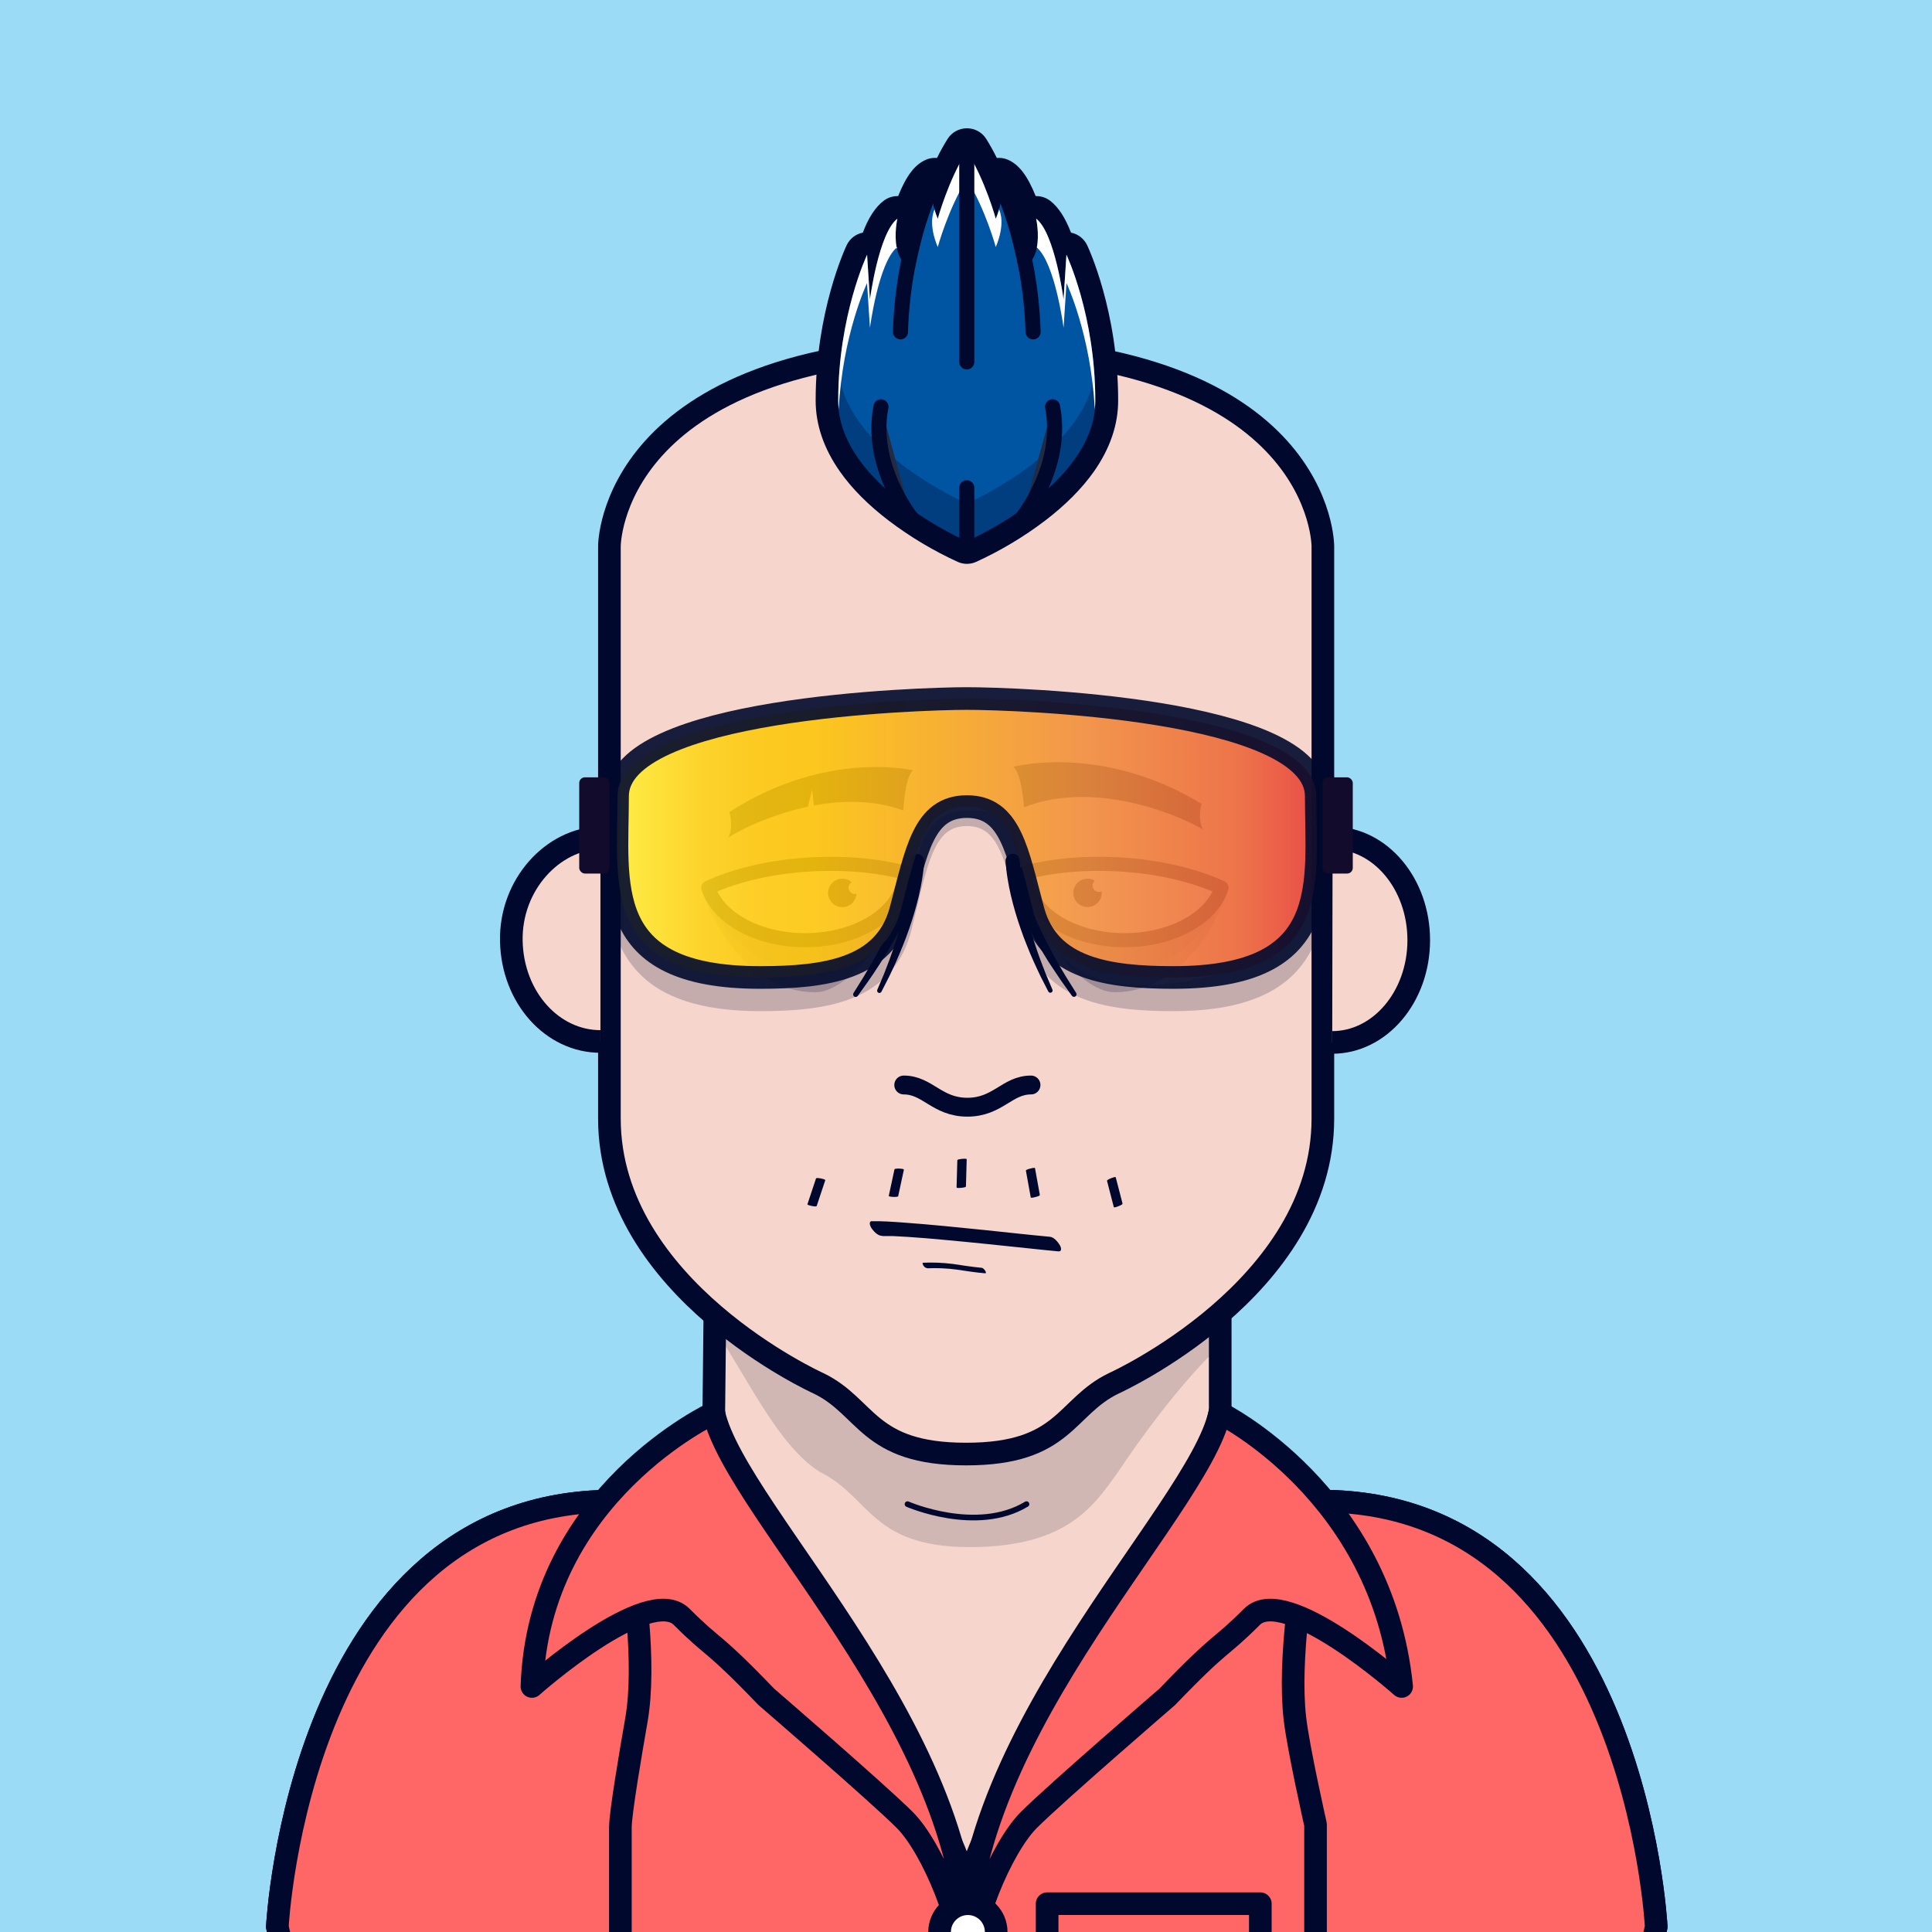 <?xml version="1.0" encoding="UTF-8" standalone="no"?>
<!DOCTYPE svg PUBLIC "-//W3C//DTD SVG 1.1//EN" "http://www.w3.org/Graphics/SVG/1.1/DTD/svg11.dtd">
<svg id="container" version="1.1" width="1024" height="1024" viewbox="0 0 1024 1024" xmlns="http://www.w3.org/2000/svg">
	<rect width="100%" height="100%" fill="#333333" stroke="none"/>
	<svg width="1024" height="1024" viewbox="0 0 1024 1024" xmlns="http://www.w3.org/2000/svg">
<rect cx="0" cy="0" width="1024" height="1024" stroke="none" fill="#9BDBF5" /></svg>	<svg width="1024" height="1024" viewBox="0 0 1024 1024" fill="none" xmlns="http://www.w3.org/2000/svg">
<g id="FLESH-BASE-SMALL-NOSE" clip-path="url(#clip0)">
<g id="Group 38">
<g id="FLESH">
<g id="FLESH copy 6">
<path id="Vector" d="M379.13 674.22H646.74V749.06L699.82 795.62C866.34 795.62 877.82 1021.2 877.82 1021.2C872.08 1052.37 849.11 1051.79 849.11 1051.79H175.71C175.71 1051.79 152.71 1052.37 147 1021.2C147 1021.2 158.48 795.62 325 795.62L378.32 748.86L379.13 674.22Z" fill="#F6D6CC" stroke="#00092D" stroke-width="12" stroke-miterlimit="10"/>
<path id="Vector_2" opacity="0.15" d="M376 701.63C390.91 718.69 410.17 765.63 435 780.4C461.38 793.61 461.6 820 514.15 820C566.7 820 580.39 796.91 592.49 780.37C592.49 780.37 620.7 736.91 648.64 711.37V680H379.64L376 701.63Z" fill="#00092D"/>
<path id="Vector_3" d="M512.08 184C322.62 186.05 323 289.53 323 289.53V592.88C323 683.11 433.74 733.15 433.74 733.15C459.85 745.66 459.56 770.68 512.08 770.68C564.6 770.68 564.3 745.68 590.41 733.15C590.41 733.15 701.15 683.15 701.15 592.88V289.53C701.15 289.53 701.54 186.05 512.08 184Z" fill="#F6D6CC" stroke="#00092D" stroke-width="12" stroke-linecap="round" stroke-linejoin="round"/>
</g>
<g id="ARMS">
<path id="Vector_4" d="M696.34 967.05L696.45 1051.31" stroke="#00092D" stroke-width="12" stroke-linecap="round" stroke-linejoin="round"/>
<path id="Vector_5" d="M328 968.689V1051.31" stroke="#00092D" stroke-width="12" stroke-linecap="round" stroke-linejoin="round"/>
</g>
<path id="Vector_6" d="M481 797.229C481 797.229 517.6 813.229 544.06 797.229" stroke="#00092D" stroke-width="3" stroke-linecap="round" stroke-linejoin="round"/>
</g>
<g id="NOSE2">
<path id="Vector_7" d="M546.45 575.07C533.79 575.07 528.86 586.84 512.72 586.84C496.58 586.84 491.66 575.07 479 575.07" stroke="#00092D" stroke-width="10" stroke-linecap="round" stroke-linejoin="round"/>
</g>
</g>
<g id="Group 5">
<g id="EARS-ROUND">
<g id="Vector_8">
<path d="M318.244 552C292.744 552 271.674 528.79 271.014 498.87C270.354 468.95 292.974 444.55 318.244 444" fill="#F6D6CC"/>
<path d="M318.244 552C292.744 552 271.674 528.79 271.014 498.87C270.354 468.95 292.974 444.55 318.244 444" stroke="#00092D" stroke-width="12" stroke-miterlimit="10"/>
</g>
<g id="Vector_9">
<path d="M706.104 552.51C731.374 552.51 751.914 528.33 751.964 498.4C752.014 468.47 731.575 444.16 706.305 444.11" fill="#F6D6CC"/>
<path d="M706.104 552.51C731.374 552.51 751.914 528.33 751.964 498.4C752.014 468.47 731.575 444.16 706.305 444.11" stroke="#00092D" stroke-width="12" stroke-miterlimit="10"/>
</g>
</g>
</g>
<g id="Group 65">
<g id="Group 64">
<circle id="Ellipse 7" opacity="0.2" cx="399.5" cy="1009.5" r="28.5" fill="#00092D"/>
<circle id="Ellipse 9" opacity="0.2" cx="399.5" cy="1009.5" r="6.5" fill="#00092D"/>
</g>
<g id="Group 63">
<circle id="Ellipse 8" opacity="0.2" cx="624.5" cy="1009.5" r="28.5" fill="#00092D"/>
<circle id="Ellipse 10" opacity="0.2" cx="624.5" cy="1009.5" r="6.5" fill="#00092D"/>
</g>
</g>
</g>
<defs>
<clipPath id="clip0">
<rect width="1024" height="1024" fill="white"/>
</clipPath>
</defs>
</svg>
	<svg width="1024" height="1024" viewBox="0 0 1024 1024" fill="none" xmlns="http://www.w3.org/2000/svg">
<g id="NONE">
</g>
</svg>
	<svg width="1024" height="1024" viewBox="0 0 1024 1024" fill="none" xmlns="http://www.w3.org/2000/svg">
<g id="MOUTH-DIAGONAL">
<g id="MOUTH-DIAGONAL_2">
<path id="Vector" d="M467.61 655.14C468.52 655.14 469.44 655.14 470.35 655.14H471.94H472.19H473.19C475.91 655.25 478.62 655.41 481.34 655.59C488.04 656.04 494.74 656.59 501.43 657.24C515.84 658.56 530.22 660.08 544.61 661.59C550.03 662.16 555.45 662.75 560.88 663.25C563.01 663.45 562.47 661.25 561.74 659.97C560.74 658.3 558.64 655.71 556.49 655.52C545 654.46 533.49 653.15 522.05 651.97C507.63 650.49 493.19 649.02 478.73 647.97C473.12 647.57 467.47 647.15 461.84 647.27C461.1 647.27 460.96 648.27 461.01 648.75C461.218 649.794 461.682 650.769 462.36 651.59C463.6 653.17 465.48 655.08 467.65 655.03L467.61 655.14Z" fill="#00092D"/>
<path id="Vector_2" d="M491.5 672.22C496.599 672.001 501.707 672.219 506.769 672.87C511.859 673.63 516.919 674.43 522.049 674.87C523.519 675.01 521.45 672.07 520.4 671.97C515.2 671.49 510.07 670.66 504.91 669.9C499.74 669.255 494.525 669.045 489.32 669.27C488.54 669.27 489.32 670.67 489.51 670.89C489.725 671.241 490.017 671.539 490.363 671.763C490.709 671.986 491.101 672.129 491.51 672.18L491.5 672.22Z" fill="#00092D"/>
</g>
</g>
</svg>
	<svg width="1024" height="1024" viewBox="0 0 1024 1024" fill="none" xmlns="http://www.w3.org/2000/svg">
<g id="MOUSTACHE-YOUNG">
<g id="MOUSTACHE-YOUNG_2">
<path id="Vector" d="M474.086 619.788C473.067 624.457 472.06 629.135 471.066 633.821C470.998 634.297 473.298 634.393 473.549 634.399C474.141 634.431 474.735 634.401 475.32 634.309C475.517 634.277 476.007 634.236 476.064 633.981C477.089 629.313 478.096 624.635 479.083 619.948C479.151 619.472 476.852 619.375 476.6 619.37C476.008 619.338 475.415 619.368 474.83 619.46C474.622 619.501 474.131 619.542 474.086 619.788Z" fill="#00092D"/>
<path id="Vector_2" d="M432.492 624.633C430.989 629.173 429.478 633.713 427.96 638.255C427.818 638.724 430.061 639.151 430.328 639.2C430.595 639.249 432.687 639.724 432.874 639.175C434.381 634.623 435.893 630.079 437.409 625.544C437.551 625.075 435.308 624.648 435.041 624.599C434.774 624.55 432.682 624.074 432.492 624.633Z" fill="#00092D"/>
<path id="Vector_3" d="M507.4 615C507.273 619.78 507.14 624.563 507 629.35C507 629.84 509.27 629.6 509.54 629.57C509.81 629.54 511.95 629.39 511.97 628.81C512.096 624.016 512.23 619.23 512.37 614.45C512.37 613.96 510.099 614.2 509.829 614.23C509.559 614.26 507.41 614.41 507.4 615Z" fill="#00092D"/>
<path id="Vector_4" d="M543.751 620.494C544.598 625.207 545.451 629.918 546.311 634.628C546.39 635.132 548.573 634.527 548.855 634.452C549.137 634.378 551.234 633.877 551.138 633.325C550.29 628.606 549.436 623.895 548.577 619.191C548.498 618.687 546.316 619.292 546.034 619.367C545.752 619.442 543.653 619.933 543.751 620.494Z" fill="#00092D"/>
<path id="Vector_5" d="M586.745 625.904C587.949 630.532 589.148 635.164 590.342 639.802C590.478 640.273 592.592 639.412 592.843 639.309C593.094 639.205 595.109 638.467 594.967 637.904C593.759 633.264 592.559 628.628 591.367 623.997C591.231 623.526 589.117 624.387 588.865 624.49C588.614 624.594 586.6 625.332 586.745 625.904Z" fill="#00092D"/>
</g>
</g>
</svg>
	<svg width="1024" height="1024" viewBox="0 0 1024 1024" fill="none" xmlns="http://www.w3.org/2000/svg">
<g id="EYES-TRAUMA-NEUTRAL">
<g id="Group 26">
<path id="Vector" opacity="0.2" d="M371.546 470.795C373.937 479.302 392.157 525.892 432.191 525.892C451.008 525.892 477.296 489.472 482.218 463.464L457.741 458.673L421.321 457.823L377.953 469.357L371.546 470.795Z" fill="#00092D"/>
<path id="Vector_2" opacity="0.1" d="M374.124 476.93C383.583 493.562 402.541 516.554 433.246 516.554C451.288 516.554 475.606 488.538 484.925 464.052" fill="#00092D"/>
<path id="Vector_3" d="M489.744 456.386C489.744 457.32 489.679 458.086 489.623 458.907C489.567 459.729 489.473 460.476 489.399 461.27C489.221 462.82 489.025 464.361 488.764 465.883C488.287 468.946 487.652 471.953 486.971 474.942C485.55 480.868 483.83 486.718 481.816 492.47L480.275 496.756C479.743 498.176 479.173 499.558 478.622 500.987C477.548 503.788 476.287 506.59 475.101 509.391C473.915 512.193 472.543 514.864 471.282 517.6L467.173 525.65C467.03 525.925 466.787 526.134 466.494 526.234C466.201 526.335 465.88 526.318 465.599 526.188C465.318 526.059 465.097 525.825 464.983 525.537C464.87 525.249 464.871 524.928 464.988 524.641V524.595L468.48 516.358C469.545 513.557 470.675 510.82 471.674 508.009C472.673 505.198 473.691 502.406 474.55 499.604C474.989 498.194 475.484 496.803 475.876 495.365L477.072 491.078C478.632 485.392 479.898 479.629 480.863 473.812C481.312 470.907 481.722 468.012 481.956 465.117C482.105 463.67 482.18 462.232 482.255 460.803C482.255 460.093 482.255 459.365 482.255 458.674C482.255 457.983 482.255 457.226 482.255 456.703C482.223 456.213 482.288 455.721 482.446 455.255C482.604 454.79 482.853 454.36 483.177 453.991C483.501 453.622 483.895 453.319 484.336 453.102C484.777 452.885 485.257 452.757 485.747 452.725C486.238 452.693 486.73 452.758 487.195 452.917C487.661 453.075 488.09 453.323 488.46 453.648C488.829 453.972 489.131 454.366 489.348 454.807C489.565 455.248 489.694 455.727 489.726 456.218C489.744 456.227 489.753 456.32 489.744 456.386Z" fill="#00092D"/>
<path id="Vector_4" d="M489.755 456.479C489.755 457.721 489.578 458.468 489.466 459.421C489.354 460.373 489.186 461.176 488.99 462.016C488.644 463.725 488.186 465.379 487.747 467.022C486.814 470.281 485.702 473.475 484.451 476.585C481.989 482.759 479.148 488.775 475.944 494.599C474.431 497.54 472.694 500.352 471.06 503.209C469.425 506.067 467.595 508.812 465.849 511.614C464.102 514.415 462.216 517.096 460.367 519.804L454.652 527.816C454.452 528.116 454.142 528.324 453.789 528.395C453.436 528.466 453.07 528.394 452.77 528.194C452.47 527.995 452.262 527.685 452.191 527.332C452.12 526.979 452.192 526.612 452.392 526.313L457.556 518.039C459.227 515.237 460.843 512.436 462.487 509.634C464.13 506.832 465.606 503.947 467.156 501.08C468.706 498.213 470.116 495.327 471.414 492.376C474.157 486.572 476.542 480.606 478.558 474.512C479.567 471.486 480.426 468.432 481.099 465.388C481.416 463.856 481.733 462.334 481.939 460.821C482.07 460.065 482.116 459.327 482.21 458.589L482.284 457.515C482.284 457.329 482.284 457.179 482.284 457.011V456.544C482.267 456.054 482.346 455.565 482.517 455.105C482.688 454.645 482.948 454.223 483.283 453.863C483.617 453.504 484.019 453.214 484.465 453.009C484.912 452.805 485.394 452.691 485.885 452.673C486.375 452.656 486.864 452.735 487.324 452.906C487.784 453.077 488.206 453.338 488.566 453.672C488.925 454.006 489.215 454.408 489.419 454.854C489.623 455.301 489.737 455.783 489.755 456.273V456.479Z" fill="#00092D"/>
<path id="Vector_5" d="M426.756 498.325C455.706 498.325 479.23 482.655 479.23 463.315C479.23 462.997 479.23 462.689 479.23 462.381C465.4 458.842 448.861 457.198 431.183 458.067C409.639 459.122 390.159 463.735 375.422 470.487C380.344 486.381 401.458 498.325 426.756 498.325Z" fill="white" stroke="#00092D" stroke-width="7.471" stroke-linecap="round" stroke-linejoin="round"/>
<path id="Vector_6" d="M446.442 465.724C448.267 465.72 450.031 466.384 451.401 467.592C450.762 467.968 450.266 468.544 449.987 469.231C449.709 469.917 449.665 470.677 449.862 471.391C450.058 472.105 450.485 472.735 451.075 473.183C451.666 473.63 452.387 473.871 453.128 473.867C453.409 473.864 453.689 473.823 453.959 473.746C453.864 475.215 453.342 476.624 452.455 477.799C451.569 478.974 450.357 479.863 448.971 480.358C447.584 480.853 446.084 480.93 444.654 480.582C443.224 480.233 441.927 479.473 440.924 478.396C439.921 477.319 439.255 475.972 439.009 474.52C438.763 473.069 438.947 471.578 439.539 470.23C440.13 468.882 441.104 467.737 442.339 466.937C443.574 466.136 445.017 465.714 446.488 465.724H446.442Z" fill="#00092D"/>
<path id="Vector_7" opacity="0.2" d="M651.275 470.795C648.893 479.302 630.664 525.892 590.639 525.892C571.822 525.892 545.534 489.472 540.604 463.464L565.08 458.673L601.5 457.823L644.868 469.357L651.275 470.795Z" fill="#00092D"/>
<path id="Vector_8" opacity="0.1" d="M648.706 476.93C639.237 493.562 620.289 516.554 589.574 516.554C571.542 516.554 547.224 488.538 537.904 464.052" fill="#00092D"/>
<path id="Vector_9" d="M540.519 456.656C540.519 457.179 540.473 457.945 540.519 458.627C540.566 459.308 540.519 460.046 540.566 460.756C540.641 462.185 540.715 463.623 540.856 465.07C541.098 467.965 541.5 470.86 541.948 473.764C542.918 479.581 544.184 485.344 545.74 491.032L546.944 495.318C547.364 496.737 547.878 498.119 548.27 499.558C549.12 502.406 550.138 505.161 551.137 507.962C552.137 510.764 553.276 513.519 554.331 516.311L557.824 524.548C557.931 524.832 557.927 525.145 557.812 525.427C557.698 525.708 557.482 525.935 557.207 526.064C556.932 526.193 556.619 526.212 556.33 526.12C556.041 526.028 555.797 525.83 555.648 525.566L551.539 517.516C550.269 514.779 548.924 512.071 547.719 509.307C546.515 506.543 545.273 503.769 544.199 500.902C543.648 499.492 543.069 498.101 542.536 496.672L541.005 492.385C538.987 486.635 537.266 480.784 535.85 474.857C535.168 471.869 534.524 468.862 534.057 465.799C533.796 464.277 533.599 462.736 533.412 461.186C533.338 460.392 533.244 459.626 533.198 458.823C533.151 458.02 533.076 457.273 533.067 456.302C533.057 455.311 533.441 454.357 534.135 453.649C534.828 452.942 535.774 452.539 536.765 452.529C537.756 452.519 538.71 452.903 539.417 453.596C540.125 454.29 540.528 455.236 540.538 456.227C540.543 456.317 540.543 456.407 540.538 456.498L540.519 456.656Z" fill="#00092D"/>
<path id="Vector_10" d="M540.519 456.591V456.955C540.519 457.123 540.519 457.273 540.519 457.459L540.584 458.533C540.687 459.271 540.724 460.009 540.864 460.765C541.07 462.278 541.387 463.8 541.695 465.332C542.414 468.376 543.236 471.43 544.245 474.456C546.253 480.553 548.639 486.52 551.389 492.32C552.687 495.271 554.19 498.119 555.647 501.024C557.104 503.928 558.72 506.73 560.27 509.578C561.82 512.426 563.529 515.181 565.191 517.983L570.365 526.256C570.564 526.556 570.636 526.923 570.565 527.276C570.494 527.629 570.286 527.939 569.987 528.138C569.687 528.338 569.32 528.41 568.967 528.339C568.615 528.268 568.304 528.06 568.105 527.76L562.399 519.748C560.531 517.04 558.748 514.294 556.908 511.558C555.068 508.822 553.406 505.955 551.697 503.153C549.988 500.352 548.326 497.484 546.813 494.543C543.615 488.717 540.777 482.701 538.315 476.529C537.063 473.419 535.99 470.225 535.018 466.966C534.57 465.323 534.085 463.67 533.776 461.961C533.58 461.12 533.459 460.224 533.3 459.364C533.148 458.39 533.051 457.408 533.011 456.423C532.978 455.432 533.341 454.469 534.019 453.746C534.696 453.023 535.634 452.598 536.625 452.566C537.615 452.534 538.578 452.897 539.302 453.574C540.025 454.252 540.449 455.189 540.481 456.18C540.491 456.261 540.491 456.342 540.481 456.423L540.519 456.591Z" fill="#00092D"/>
<path id="Vector_11" d="M596.074 498.325C567.124 498.325 543.591 482.655 543.591 463.315C543.591 462.997 543.591 462.689 543.591 462.381C557.421 458.842 573.969 457.198 591.638 458.067C613.182 459.122 632.672 463.735 647.398 470.487C642.477 486.381 621.372 498.325 596.074 498.325Z" fill="white" stroke="#00092D" stroke-width="7.471" stroke-linecap="round" stroke-linejoin="round"/>
<path id="Vector_12" d="M582.565 477.555C583.609 476.059 584.075 474.234 583.875 472.421C583.202 472.728 582.446 472.805 581.725 472.64C581.003 472.475 580.356 472.077 579.883 471.508C579.41 470.939 579.137 470.23 579.107 469.491C579.077 468.751 579.291 468.022 579.716 467.416C579.879 467.187 580.073 466.982 580.292 466.805C579.035 466.044 577.583 465.668 576.115 465.722C574.647 465.777 573.227 466.26 572.03 467.112C570.833 467.964 569.911 469.148 569.379 470.518C568.846 471.887 568.727 473.382 569.034 474.819C569.342 476.256 570.063 477.571 571.109 478.603C572.155 479.635 573.48 480.338 574.921 480.625C576.362 480.913 577.856 480.773 579.218 480.221C580.58 479.67 581.751 478.733 582.586 477.524L582.565 477.555Z" fill="#00092D"/>
<path id="Vector_13" d="M637.666 439.781C631.693 435.542 583.147 411.878 542.741 427.903C542.741 427.903 541.705 410.383 537.156 406.424C537.156 406.424 583.84 393.835 636.848 426.035C636.856 426.054 634.387 433.59 637.666 439.781Z" fill="#00092D"/>
<path id="Vector_14" d="M386.519 430.444C386.519 430.444 389.086 437.802 386 443.994C389.342 441.482 406.532 432.143 428.173 427.558L430.499 418.453L431.352 426.932C446.316 424.131 463.142 423.832 478.812 429.575C478.812 429.575 479.479 412.298 483.86 408.302C483.86 408.302 437.857 397.245 386.519 430.444Z" fill="#00092D"/>
</g>
</g>
</svg>
	<svg id="empty-layer"></svg>	<svg width="1024" height="1024" viewBox="0 0 1024 1024" fill="none" xmlns="http://www.w3.org/2000/svg">
<g id="CLOTHES-SHIRT" clip-path="url(#clip0)">
<g id="PLAIN">
<g id="SHIRT copy 2">
<path id="Vector" d="M147 1021.19C147 1021.19 158.48 795.61 325 795.61L378.32 748.85C378.32 748.85 379.24 759.51 382.52 768.02C387.83 781.8 393.05 851.38 418.91 878.45C444.77 905.52 511.98 957.17 511.98 1009.69V1050.69L175.72 1051.75C175.72 1051.75 152.74 1052.36 147 1021.19Z" fill="#FF6666" stroke="#00092D" stroke-width="12" stroke-linecap="round" stroke-linejoin="round"/>
<path id="Vector_2" d="M877.82 1021.19C877.82 1021.19 866.36 795.61 699.82 795.61L646.52 748.85C646.52 748.85 643.98 760.33 640.93 769.97C636.49 784.05 631.78 851.38 605.93 878.45C580.08 905.52 512.82 957.17 512.82 1009.69V1050.69L849.08 1051.75C849.08 1051.75 872.1 1052.36 877.82 1021.19Z" fill="#FF6666" stroke="#00092D" stroke-width="12" stroke-linecap="round" stroke-linejoin="round"/>
<path id="Vector_3" d="M378.31 748.859C378.31 748.859 285.31 791.859 281.93 893.859C281.93 893.859 343.45 839.109 361.29 856.949C379.13 874.789 376.67 868.639 406.2 899.399C406.2 899.399 465.12 950.209 479.52 964.609C493.92 979.009 511.97 1021.21 511.97 1050.74C525.12 927.069 390.02 802.889 378.31 748.859Z" fill="#FF6666" stroke="#00092D" stroke-width="12" stroke-linecap="round" stroke-linejoin="round"/>
<path id="Vector_4" d="M646.52 748.859C646.52 748.859 732.52 791.219 742.9 893.859C742.9 893.859 681.38 839.109 663.54 856.949C645.7 874.789 648.16 868.639 618.63 899.399C618.63 899.399 559.71 950.209 545.31 964.609C530.91 979.009 512.82 1021.19 512.82 1050.72C499.72 927.069 634.82 802.889 646.52 748.859Z" fill="#FF6666" stroke="#00092D" stroke-width="12" stroke-linecap="round" stroke-linejoin="round"/>
<path id="BODY" d="M338.09 859.199C339.61 877.509 339.94 896.599 337.3 911.689C334.38 928.429 328.81 960.909 328.81 968.689V1051.3H697.26V967.059C697.26 967.059 688.18 926.899 686.33 910.869C684.54 895.399 685.49 876.019 687.43 857.609" stroke="#00092D" stroke-width="12" stroke-linecap="round" stroke-linejoin="round"/>
</g>
</g>
<path id="Vector_5" d="M668 1009H555V1035H668V1009Z" fill="#FF6666" stroke="#00092D" stroke-width="12" stroke-linecap="round" stroke-linejoin="round"/>
<circle id="Ellipse 6" cx="513" cy="1024" r="15" fill="white" stroke="#00092D" stroke-width="12"/>
</g>
<defs>
<clipPath id="clip0">
<rect width="1024" height="1024" fill="white"/>
</clipPath>
</defs>
</svg>
	<svg id="empty-layer"></svg>	<svg width="1024" height="1024" viewBox="0 0 1024 1024" fill="none" xmlns="http://www.w3.org/2000/svg">
<g id="HAIR-MOHAWK">
<g id="Group 137">
<path id="Vector" d="M512.411 292.82C511.592 292.821 510.782 292.654 510.031 292.33C507.101 291.06 438.271 260.77 438.271 212.28C438.271 166.34 453.501 133.84 454.151 132.47C454.638 131.448 455.404 130.584 456.362 129.979C457.319 129.373 458.428 129.051 459.561 129.05C459.943 129.052 460.325 129.089 460.7 129.16C460.961 129.211 461.218 129.278 461.47 129.36C464.04 121.7 467.47 114.63 471.96 111.18C473.012 110.379 474.298 109.943 475.621 109.94C476.765 109.939 477.886 110.265 478.851 110.88C479.125 111.057 479.385 111.255 479.631 111.47C485.211 95.47 489.721 91.65 493.111 90.18C493.953 89.812 494.862 89.622 495.781 89.62C497.248 89.601 498.671 90.121 499.781 91.08C501.974 86.157 504.5 81.39 507.341 76.81C507.88 75.95 508.63 75.241 509.518 74.749C510.407 74.258 511.405 74 512.421 74C513.436 74 514.435 74.258 515.323 74.749C516.211 75.241 516.961 75.95 517.5 76.81C520.334 81.392 522.857 86.159 525.051 91.08C526.161 90.121 527.584 89.601 529.051 89.62C529.97 89.622 530.878 89.812 531.72 90.18C535.11 91.65 539.63 95.48 545.21 111.48C545.453 111.258 545.714 111.057 545.99 110.88C546.955 110.265 548.076 109.939 549.22 109.94C550.54 109.941 551.823 110.377 552.871 111.18C557.351 114.63 560.801 121.7 563.371 129.36C563.619 129.277 563.873 129.21 564.131 129.16C564.506 129.089 564.888 129.052 565.271 129.05C566.403 129.051 567.512 129.373 568.47 129.979C569.427 130.584 570.194 131.448 570.681 132.47C571.331 133.84 586.561 166.34 586.561 212.28C586.561 260.77 517.741 291.06 514.811 292.33C514.053 292.657 513.236 292.823 512.411 292.82Z" fill="#0055A3"/>
<path id="Vector_2" d="M512.411 80C522.261 95.68 527.781 115.94 527.781 115.94C533.521 102.18 529.311 95.68 529.311 95.68C538.101 99.5 546.47 138.49 546.47 138.49C552.55 130.85 549.191 115.94 549.191 115.94C559.131 123.59 563.72 158.76 563.72 158.76L565.25 135.05C565.25 135.05 580.541 167.17 580.541 212.28C580.541 257.39 512.411 286.82 512.411 286.82C512.411 286.82 444.271 257.39 444.271 212.28C444.271 167.17 459.571 135.05 459.571 135.05L461.091 158.76C461.091 158.76 465.681 123.59 475.621 115.94C475.621 115.94 472.271 130.85 478.341 138.49C478.341 138.49 486.71 99.49 495.5 95.68C495.5 95.68 491.301 102.18 497.031 115.94C497.031 115.94 502.551 95.68 512.411 80ZM512.411 68C510.38 68.001 508.383 68.517 506.606 69.499C504.829 70.482 503.33 71.9 502.25 73.62C500.204 76.893 498.325 80.267 496.621 83.73C496.251 83.73 495.87 83.68 495.5 83.68C493.855 83.682 492.228 84.023 490.72 84.68C484.94 87.2 480.421 93 476.031 103.93H475.691C473.02 103.93 470.424 104.817 468.311 106.45C463.971 109.79 460.361 115.26 457.311 123.3C455.469 123.659 453.736 124.445 452.253 125.594C450.77 126.744 449.577 128.226 448.771 129.92C448.101 131.33 432.311 165.02 432.311 212.3C432.311 225.1 436.631 237.74 445.141 249.87C451.501 258.93 460.231 267.73 471.141 276.02C482.499 284.621 494.769 291.945 507.73 297.86C509.233 298.512 510.853 298.852 512.49 298.86C514.128 298.852 515.748 298.512 517.25 297.86C530.209 291.946 542.477 284.622 553.831 276.02C564.701 267.73 573.441 258.93 579.831 249.87C588.331 237.74 592.651 225.1 592.651 212.3C592.651 165.02 576.861 131.3 576.191 129.92C575.385 128.227 574.193 126.746 572.712 125.596C571.231 124.447 569.501 123.66 567.661 123.3C564.571 115.3 560.961 109.79 556.661 106.45C554.543 104.818 551.944 103.932 549.271 103.93H548.931C544.551 93 540.02 87.2 534.25 84.68C532.743 84.023 531.115 83.682 529.47 83.68C529.09 83.68 528.721 83.68 528.341 83.73C526.651 80.32 524.77 76.89 522.72 73.62C521.641 71.9 520.142 70.482 518.365 69.499C516.589 68.517 514.591 68.001 512.561 68H512.411Z" fill="#00092D"/>
<path id="Vector_3" opacity="0.3" d="M512.411 266.82C512.411 266.82 450.71 240.16 444.74 198.7C444.45 203.08 444.271 207.6 444.271 212.28C444.271 257.39 512.411 286.82 512.411 286.82C512.411 286.82 580.541 257.39 580.541 212.28C580.541 207.6 580.371 203.08 580.071 198.7C574.111 240.16 512.411 266.82 512.411 266.82Z" fill="#00092D"/>
<g id="Vector_4" style="mix-blend-mode:overlay">
<path d="M497.031 130.94C497.031 130.94 502.551 110.68 512.411 95C522.261 110.68 527.781 130.94 527.781 130.94C532.731 119.06 530.281 112.6 529.511 111.05C529.03 112.712 528.453 114.345 527.781 115.94C527.781 115.94 522.261 95.68 512.411 80C502.551 95.68 497.031 115.94 497.031 115.94C496.363 114.344 495.785 112.711 495.301 111.05C494.571 112.6 492.081 119.06 497.031 130.94Z" fill="white"/>
</g>
<g id="Vector_5" style="mix-blend-mode:overlay">
<path d="M563.721 173.73L565.251 150.02C565.251 150.02 578.251 177.38 580.251 217.02C580.426 215.423 580.516 213.817 580.521 212.21C580.521 167.1 565.231 134.98 565.231 134.98L563.701 158.69C563.701 158.69 559.111 123.52 549.171 115.87C549.171 115.87 550.971 123.87 549.541 131.19C559.241 139.48 563.721 173.73 563.721 173.73Z" fill="white"/>
</g>
<g id="Vector_6" style="mix-blend-mode:overlay">
<path d="M461.091 173.73C461.091 173.73 465.57 139.45 475.26 131.23C473.82 123.93 475.621 115.91 475.621 115.91C465.681 123.56 461.091 158.73 461.091 158.73L459.571 135.02C459.571 135.02 444.271 167.14 444.271 212.25C444.275 213.857 444.365 215.463 444.541 217.06C446.541 177.38 459.541 150.06 459.541 150.06L461.091 173.73Z" fill="white"/>
</g>
<g id="Vector_7" style="mix-blend-mode:overlay">
<path d="M529.311 110.73C529.385 110.849 529.452 110.973 529.51 111.101C529.538 111.022 529.562 110.942 529.581 110.86L529.311 110.73Z" fill="white"/>
</g>
<g id="Vector_8" style="mix-blend-mode:overlay">
<path d="M475.621 130.939L475.261 131.259L475.411 132C475.571 131.33 475.621 130.939 475.621 130.939Z" fill="white"/>
</g>
<g id="Vector_9" style="mix-blend-mode:overlay">
<path d="M495.5 110.73L495.23 110.86C495.258 110.939 495.282 111.019 495.301 111.101C495.359 110.973 495.426 110.849 495.5 110.73Z" fill="white"/>
</g>
<path id="Vector_10" d="M512.41 80V191.83" stroke="#00092D" stroke-width="8" stroke-linecap="round" stroke-linejoin="round"/>
<path id="Vector_11" d="M512.41 258.5V287.68" stroke="#00092D" stroke-width="8" stroke-linecap="round" stroke-linejoin="round"/>
<g id="Vector_12">
<path d="M483.08 274.59C483.08 274.59 460.72 247.26 466.93 215.59L483.08 274.59Z" fill="#222B42"/>
<path d="M483.08 274.59C483.08 274.59 460.72 247.26 466.93 215.59" stroke="#00092D" stroke-width="8" stroke-linecap="round" stroke-linejoin="round"/>
</g>
<g id="Vector_13">
<path d="M541.74 274.59C541.74 274.59 564.09 247.26 557.88 215.59L541.74 274.59Z" fill="#222B42"/>
<path d="M541.74 274.59C541.74 274.59 564.09 247.26 557.88 215.59" stroke="#00092D" stroke-width="8" stroke-linecap="round" stroke-linejoin="round"/>
</g>
<g id="Vector_14">
<path d="M495.501 95.731C495.501 95.731 478.751 127.45 477.261 175.9L495.501 95.731Z" fill="#222B42"/>
<path d="M495.501 95.731C495.501 95.731 478.751 127.45 477.261 175.9" stroke="#00092D" stroke-width="8" stroke-linecap="round" stroke-linejoin="round"/>
</g>
<g id="Vector_15">
<path d="M529.311 95.731C529.311 95.731 546.061 127.45 547.561 175.9L529.311 95.731Z" fill="#222B42"/>
<path d="M529.311 95.731C529.311 95.731 546.061 127.45 547.561 175.9" stroke="#00092D" stroke-width="8" stroke-linecap="round" stroke-linejoin="round"/>
</g>
</g>
</g>
</svg>
	<svg width="1024" height="1024" viewBox="0 0 1024 1024" fill="none" xmlns="http://www.w3.org/2000/svg">
<g id="SUNGLASSES-SKI">
<g id="SUNGLASSES-SKI_2">
<path id="Vector" opacity="0.2" d="M703.787 439C703.707 434.48 703.627 429.8 703.627 425.24C703.627 410.85 693.787 500.07 673.697 507.44C517.077 565 555.107 436.42 530.197 431.31C500.787 425.31 495.317 436.7 494.877 436.97C480.387 446.08 489.977 503.25 439.307 512.26C414.307 516.71 361.017 512.06 346.767 502.04C329.257 489.73 321.317 410.88 321.317 425.27C321.317 429.83 321.237 434.5 321.157 439.03C320.687 466.77 320.157 495.46 337.547 514.6C350.547 528.95 371.937 535.93 402.897 535.93C417.757 535.93 436.767 535.13 452.047 528.93C468.387 522.26 478.867 510.04 483.167 492.62C484.027 489.12 484.85 485.713 485.637 482.4C492.807 452.3 496.937 437.83 512.467 437.83C527.997 437.83 532.127 452.3 539.297 482.4C540.087 485.71 540.897 489.12 541.767 492.62C546.077 510.04 556.547 522.26 572.887 528.93C588.167 535.17 607.177 535.93 622.037 535.93C653.037 535.93 674.387 528.93 687.387 514.6C704.747 495.47 704.257 466.79 703.787 439Z" fill="#00092D"/>
<path id="Vector_2" opacity="0.9" d="M697.636 421.92C697.636 375.23 537.556 370.23 512.466 370.23C487.376 370.23 327.316 375.23 327.316 421.92C327.316 468.61 317.866 518.08 402.906 518.08C437.366 518.08 469.046 513.63 477.386 482.51C485.726 451.39 489.216 427.51 512.476 427.51C535.736 427.51 539.236 451.41 547.566 482.51C555.896 513.61 587.566 518.08 622.046 518.08C707.076 518.07 697.636 468.61 697.636 421.92Z" fill="url(#paint0_linear)" stroke="#00092D" stroke-width="12" stroke-miterlimit="10"/>
</g>
<rect id="Rectangle 37" x="307" y="412" width="16" height="51" rx="3" fill="#130B2C"/>
<rect id="Rectangle 38" x="701" y="412" width="16" height="51" rx="3" fill="#130B2C"/>
</g>
<defs>
<linearGradient id="paint0_linear" x1="326.986" y1="444.16" x2="697.946" y2="444.16" gradientUnits="userSpaceOnUse">
<stop stop-color="#FFF23A"/>
<stop offset="0.04" stop-color="#FEE62D"/>
<stop offset="0.12" stop-color="#FED41A"/>
<stop offset="0.2" stop-color="#FDC90F"/>
<stop offset="0.28" stop-color="#FDC60B"/>
<stop offset="0.67" stop-color="#F28F3F"/>
<stop offset="0.89" stop-color="#ED693C"/>
<stop offset="1" stop-color="#E83E39"/>
</linearGradient>
</defs>
</svg>
	<svg width="1024" height="1024" viewBox="0 0 1024 1024" fill="none" xmlns="http://www.w3.org/2000/svg">
<g id="NONE">
</g>
</svg>
<style>
                body {
                    margin: 0;
                    padding: 0;
                    display: flex;
                    width: 100%;
                    height:100vh;
                }
                </style></svg>